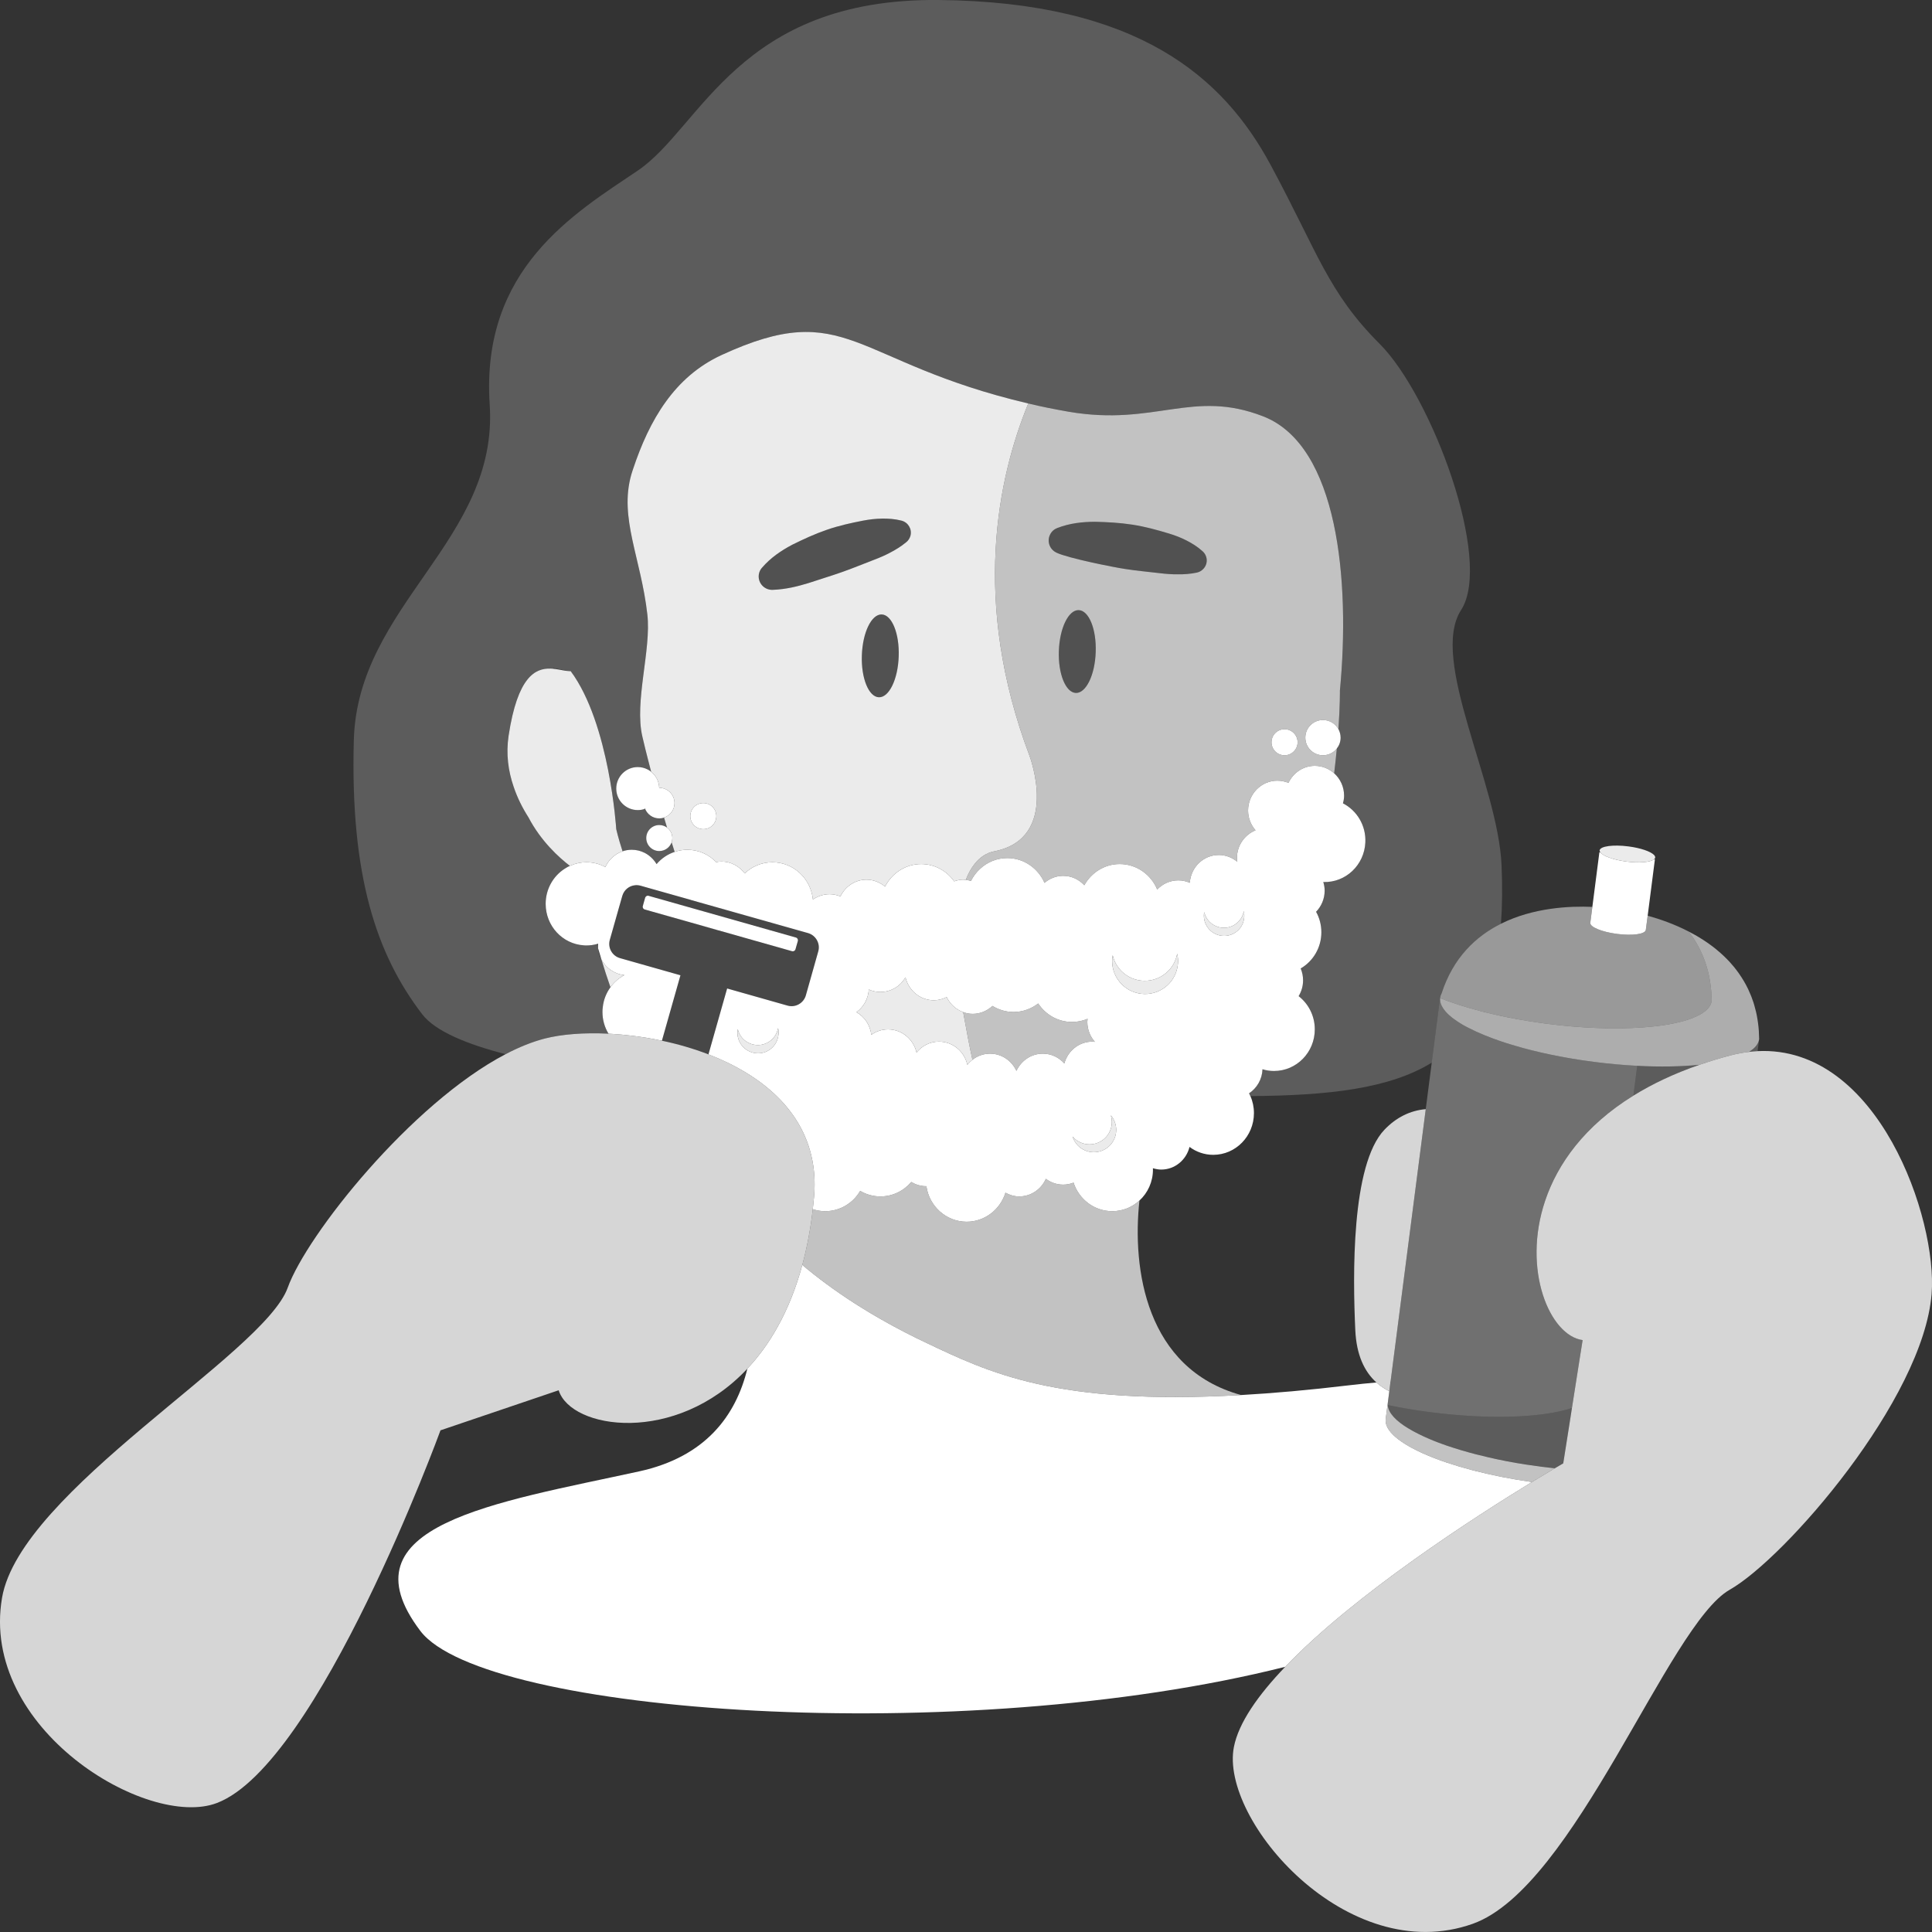 <svg viewBox="0 0 300 300" xmlns="http://www.w3.org/2000/svg"><rect x="0" y="0" width="300" height="300" fill="#333333" stroke="none"/><g fill="#fff"><path d="m 192.71 216.62 c -28.78 1.65 -39.2 -3.52 -49.03 -8.18 -8.32 -3.95 -14.53 -8.17 -19.1 -12.02 .71 -2.63 1.27 -5.51 1.63 -8.66 .61 .2 1.25 .31 1.93 .31 2.31 0 4.33 -1.26 5.43 -3.15 .92 .55 2 .86 3.14 .86 1.92 0 3.63 -.87 4.79 -2.24 .67 .39 1.44 .65 2.27 .65 .03 0 .05 -.01 .08 -.01 .43 3.12 3.07 5.53 6.25 5.53 2.82 0 5.21 -1.89 6.03 -4.51 .64 .36 1.36 .58 2.14 .58 1.85 0 3.42 -1.13 4.13 -2.73 .76 .56 1.68 .9 2.68 .9 .58 0 1.11 -.11 1.62 -.31 .84 2.58 3.21 4.43 6.01 4.43 1.63 0 3.1 -.62 4.22 -1.65 -1.15 10.58 .97 26.12 15.78 30.2 z" opacity=".7"/><path d="m 96.67 132.19 c -1.17 .4 -2.13 1.28 -2.66 2.41 -.01 .01 -.02 .02 -.02 .03 -.87 -.48 -1.87 -.74 -2.93 -.74 -.86 0 -1.67 .17 -2.42 .5 -.05 .01 -.1 .03 -.15 .06 -1.72 -1.32 -4.49 -3.83 -6.43 -7.53 -.92 -1.44 -1.73 -3.04 -2.3 -4.75 -.84 -2.43 -1.21 -5.11 -.78 -7.95 1.39 -9.12 4.12 -10.48 6.51 -10.4 h .02 c .13 0 .26 .01 .38 .02 .13 .01 .25 .03 .38 .05 .78 .1 1.5 .3 2.09 .32 .09 0 .18 .01 .26 .01 6.05 8.14 7.07 24.53 7.07 24.53 s .28 1.28 .98 3.44 z" opacity=".9"/><path d="m 196.17 64.66 c -11 -4.29 -16.76 1.56 -30.19 -.72 -2.22 -.39 -4.32 -.8 -6.31 -1.29 -4.73 11.53 -8.85 30.78 .2 54.73 0 0 4.84 12.78 -5.47 14.81 -1.23 .24 -2.24 .92 -3.06 1.96 -.54 .68 -1 1.51 -1.37 2.47 .27 .03 .54 .1 .8 .17 .36 -.72 .85 -1.37 1.44 -1.9 1.11 -1.03 2.59 -1.65 4.2 -1.65 2.58 0 4.79 1.59 5.78 3.85 .79 -.67 1.78 -1.09 2.89 -1.09 1.3 0 2.46 .56 3.29 1.46 1.09 -1.96 3.14 -3.29 5.49 -3.29 2.63 0 4.88 1.64 5.83 3.95 .83 -.87 1.99 -1.42 3.28 -1.42 .63 0 1.23 .14 1.78 .38 .16 -2.41 2.11 -4.32 4.51 -4.32 1.09 0 2.08 .41 2.87 1.06 -.03 -.19 -.06 -.38 -.06 -.58 0 -1.96 1.2 -3.63 2.89 -4.31 -.71 -.82 -1.16 -1.89 -1.16 -3.07 0 -2.56 2.04 -4.64 4.54 -4.64 .61 0 1.2 .13 1.73 .35 .73 -1.56 2.28 -2.65 4.09 -2.65 1.16 0 2.2 .44 3.01 1.16 .16 -1.37 .3 -2.65 .41 -3.84 -.5 .63 -1.28 1.04 -2.15 1.04 -1.52 0 -2.74 -1.23 -2.74 -2.74 s 1.22 -2.74 2.74 -2.74 c 1.03 0 1.93 .57 2.4 1.41 .26 -3.72 .23 -5.96 .23 -5.96 1.62 -17.06 -.27 -38.05 -11.89 -42.59 z m -26.03 36.6 c -.12 3.56 -1.5 6.39 -3.08 6.34 s -2.77 -2.97 -2.64 -6.52 c .12 -3.56 1.5 -6.39 3.08 -6.34 1.59 .05 2.77 2.97 2.64 6.52 z m 16.73 -12.94 c -.28 .31 -.64 .51 -1.02 .59 l -.04 .01 c -1.01 .21 -1.97 .27 -2.9 .26 -.94 .01 -1.86 -.06 -2.76 -.17 -1.8 -.22 -3.61 -.37 -5.38 -.65 -1.79 -.26 -8.91 -1.68 -10.72 -2.54 l -.03 -.02 c -1.04 -.5 -1.48 -1.74 -.97 -2.78 .23 -.49 .65 -.85 1.12 -1.03 1.94 -.75 3.91 -.96 5.85 -.97 1.95 .05 3.9 .15 5.82 .45 1.92 .29 3.8 .81 5.66 1.37 .93 .28 1.85 .63 2.73 1.08 s 1.73 .97 2.52 1.69 .85 1.93 .12 2.71 z m 12.59 28.96 c -1.12 0 -2.02 -.91 -2.02 -2.02 0 -1.12 .9 -2.03 2.02 -2.03 s 2.03 .91 2.03 2.03 c 0 1.11 -.91 2.02 -2.03 2.02 z" opacity=".7"/><path d="m 96.96 151.41 c -.86 .46 -1.6 1.1 -2.17 1.89 -.49 -1.4 -.96 -2.84 -1.4 -4.31 .7 1.33 2.02 2.27 3.57 2.42 z" opacity=".9"/><path d="m 159.87 117.38 c -9.05 -23.95 -4.93 -43.2 -.2 -54.73 -27.43 -6.45 -28.07 -16.54 -47.63 -7.52 -7.33 3.38 -11.21 10.11 -13.74 17.71 -.03 .08 -.06 .17 -.09 .27 -.07 .21 -.13 .41 -.19 .61 -1.9 6.73 1.51 12.93 2.5 21.69 .63 5.51 -2.05 13.52 -.77 18.98 .3 1.3 .62 2.59 .95 3.86 .13 .54 .27 1.07 .41 1.59 .74 .59 1.22 1.48 1.25 2.49 h .01 c 1.31 0 2.37 1.07 2.37 2.37 0 1.05 -.68 1.94 -1.63 2.25 .16 .52 .31 1.05 .47 1.56 .5 .37 .82 .95 .82 1.62 0 .23 -.04 .46 -.11 .66 .16 .51 .31 1 .47 1.49 .62 -.22 1.28 -.33 1.97 -.33 1.75 0 3.34 .73 4.48 1.92 .26 -.06 .54 -.09 .82 -.09 1.48 0 2.77 .73 3.61 1.84 1.13 -1.08 2.63 -1.73 4.3 -1.73 3.28 0 5.96 2.53 6.29 5.79 .74 -.52 1.63 -.83 2.58 -.83 .6 0 1.17 .13 1.69 .34 .74 -1.53 2.27 -2.6 4.05 -2.6 1.1 0 2.09 .43 2.88 1.08 1.05 -2.07 3.17 -3.5 5.61 -3.5 2.11 0 3.96 1.06 5.12 2.68 .44 -.15 .9 -.26 1.39 -.26 .14 0 .28 .01 .42 .03 .37 -.96 .83 -1.79 1.37 -2.47 .82 -1.04 1.83 -1.72 3.06 -1.96 10.31 -2.03 5.47 -14.81 5.47 -14.81 z m -50.66 11.37 c -1.12 0 -2.02 -.9 -2.02 -2.02 s .9 -2.03 2.02 -2.03 2.02 .91 2.02 2.03 -.9 2.02 -2.02 2.02 z m 30.34 -26.82 c -.12 3.56 -1.5 6.4 -3.08 6.34 -1.58 -.05 -2.77 -2.97 -2.64 -6.52 .12 -3.56 1.5 -6.39 3.08 -6.34 s 2.77 2.97 2.64 6.52 z m 1.83 -18.75 c -.11 .4 -.33 .74 -.63 .99 l -.03 .02 c -.8 .67 -1.62 1.16 -2.44 1.59 -.83 .45 -1.67 .81 -2.52 1.13 -1.7 .64 -3.36 1.35 -5.07 1.94 -1.69 .6 -3.43 1.11 -5.15 1.69 -1.74 .53 -3.51 .97 -5.52 1.05 h -.03 c -1.16 .05 -2.14 -.85 -2.18 -2 -.02 -.54 .17 -1.05 .51 -1.43 1.35 -1.57 2.99 -2.67 4.71 -3.58 1.74 -.86 3.51 -1.68 5.35 -2.31 1.83 -.64 3.74 -1.06 5.65 -1.43 .96 -.18 1.93 -.3 2.92 -.31 .99 -.02 2 .05 3.03 .31 1.04 .27 1.66 1.31 1.4 2.34 z" opacity=".9"/><path d="m 139.55 101.93 c -.12 3.56 -1.5 6.4 -3.08 6.34 -1.58 -.05 -2.77 -2.97 -2.64 -6.52 .12 -3.56 1.5 -6.39 3.08 -6.34 s 2.77 2.97 2.64 6.52 z" opacity=".15"/><path d="m 170.14 101.26 c -.12 3.56 -1.5 6.39 -3.08 6.34 s -2.77 -2.97 -2.64 -6.52 c .12 -3.56 1.5 -6.39 3.08 -6.34 1.59 .05 2.77 2.97 2.64 6.52 z" opacity=".15"/><path d="m 141.38 83.18 c -.11 .4 -.33 .74 -.63 .99 l -.03 .02 c -.8 .67 -1.62 1.16 -2.44 1.59 -.83 .45 -1.67 .81 -2.52 1.13 -1.7 .64 -3.36 1.35 -5.07 1.94 -1.69 .6 -3.43 1.11 -5.15 1.69 -1.74 .53 -3.51 .97 -5.52 1.05 h -.03 c -1.16 .05 -2.14 -.85 -2.18 -2 -.02 -.54 .17 -1.05 .51 -1.43 1.35 -1.57 2.99 -2.67 4.71 -3.58 1.74 -.86 3.51 -1.68 5.35 -2.31 1.83 -.64 3.74 -1.06 5.65 -1.43 .96 -.18 1.93 -.3 2.92 -.31 .99 -.02 2 .05 3.03 .31 1.04 .27 1.66 1.31 1.4 2.34 z" opacity=".15"/><path d="m 186.87 88.32 c -.28 .31 -.64 .51 -1.02 .59 l -.04 .01 c -1.01 .21 -1.97 .27 -2.9 .26 -.94 .01 -1.86 -.06 -2.76 -.17 -1.8 -.22 -3.61 -.37 -5.38 -.65 -1.79 -.26 -8.91 -1.68 -10.72 -2.54 l -.03 -.02 c -1.04 -.5 -1.48 -1.74 -.97 -2.78 .23 -.49 .65 -.85 1.12 -1.03 1.94 -.75 3.91 -.96 5.85 -.97 1.95 .05 3.9 .15 5.82 .45 1.92 .29 3.8 .81 5.66 1.37 .93 .28 1.85 .63 2.73 1.08 s 1.73 .97 2.52 1.69 .85 1.93 .12 2.71 z" opacity=".15"/><path d="m 212.01 130.8 c .12 -2.63 -1.32 -4.95 -3.48 -6.06 .11 -.38 .18 -.77 .18 -1.18 0 -1.39 -.6 -2.63 -1.54 -3.48 -.81 -.72 -1.85 -1.16 -3.01 -1.16 -1.81 0 -3.36 1.09 -4.09 2.65 -.53 -.22 -1.12 -.35 -1.73 -.35 -2.5 0 -4.54 2.08 -4.54 4.64 0 1.18 .45 2.25 1.16 3.07 -1.69 .68 -2.89 2.35 -2.89 4.31 0 .2 .03 .39 .06 .58 -.79 -.65 -1.78 -1.06 -2.87 -1.06 -2.4 0 -4.35 1.91 -4.51 4.32 -.55 -.24 -1.15 -.38 -1.78 -.38 -1.29 0 -2.45 .55 -3.28 1.42 -.95 -2.31 -3.2 -3.95 -5.83 -3.95 -2.35 0 -4.4 1.33 -5.49 3.29 -.83 -.9 -1.99 -1.46 -3.29 -1.46 -1.11 0 -2.1 .42 -2.89 1.09 -.99 -2.26 -3.2 -3.85 -5.78 -3.85 -1.61 0 -3.09 .62 -4.2 1.65 -.59 .53 -1.08 1.18 -1.44 1.9 -.26 -.07 -.53 -.14 -.8 -.17 -.14 -.02 -.28 -.03 -.42 -.03 -.49 0 -.95 .11 -1.39 .26 -1.16 -1.62 -3.01 -2.68 -5.12 -2.68 -2.44 0 -4.56 1.43 -5.61 3.5 -.79 -.65 -1.78 -1.08 -2.88 -1.08 -1.78 0 -3.31 1.07 -4.05 2.6 -.52 -.21 -1.09 -.34 -1.69 -.34 -.95 0 -1.84 .31 -2.58 .83 -.33 -3.26 -3.01 -5.79 -6.29 -5.79 -1.67 0 -3.17 .65 -4.3 1.73 -.84 -1.11 -2.13 -1.84 -3.61 -1.84 -.28 0 -.56 .03 -.82 .09 -1.14 -1.19 -2.73 -1.92 -4.48 -1.92 -.69 0 -1.35 .11 -1.97 .33 -1.1 .36 -2.07 1.03 -2.81 1.9 -.44 -.74 -1.07 -1.34 -1.83 -1.74 -.61 -.31 -1.29 -.49 -2.02 -.49 -.5 0 -.98 .08 -1.43 .24 -1.17 .4 -2.13 1.28 -2.66 2.41 -.01 .01 -.02 .02 -.02 .03 -.87 -.48 -1.87 -.74 -2.93 -.74 -.86 0 -1.67 .17 -2.42 .5 -.05 .01 -.1 .03 -.15 .06 -.27 .12 -.53 .26 -.78 .43 -1.79 1.13 -2.98 3.16 -2.98 5.47 0 3.43 2.61 6.23 5.91 6.44 .14 .02 .28 .02 .42 .02 .56 0 1.11 -.08 1.63 -.22 .06 -.01 .13 -.03 .19 -.05 -.01 .09 -.03 .18 -.03 .27 0 .15 .01 .29 .02 .44 v .01 c .17 .58 .34 1.16 .52 1.73 .7 1.33 2.02 2.27 3.57 2.42 -.86 .46 -1.6 1.1 -2.17 1.89 -.64 .88 -1.07 1.94 -1.19 3.09 -.04 .25 -.05 .5 -.05 .75 0 1.23 .34 2.39 .94 3.37 .26 .01 .53 .03 .8 .05 .82 .05 1.66 .13 2.51 .23 1.64 .18 3.31 .45 4.98 .81 l 2.88 -10.16 -9.38 -2.66 c -1.22 -.34 -1.94 -1.62 -1.59 -2.84 l 1.44 -5.08 .5 -1.75 c .26 -.92 1.06 -1.56 1.96 -1.65 .28 -.04 .58 -.01 .88 .07 l 1.12 .32 6.67 1.88 v .01 l 18.22 5.15 c 1.21 .35 1.93 1.63 1.58 2.84 l -1.93 6.84 c -.35 1.21 -1.62 1.93 -2.84 1.58 l -9.38 -2.66 -2.9 10.23 c 8.09 3.13 14.99 8.65 16.27 17.26 .23 1.54 .28 3.18 .12 4.92 -.06 .63 -.12 1.25 -.19 1.86 .61 .2 1.25 .31 1.93 .31 2.31 0 4.33 -1.26 5.43 -3.15 .92 .55 2 .86 3.14 .86 1.92 0 3.63 -.87 4.79 -2.24 .67 .39 1.44 .65 2.27 .65 .03 0 .05 -.01 .08 -.01 .43 3.12 3.07 5.53 6.25 5.53 2.82 0 5.21 -1.89 6.03 -4.51 .64 .36 1.36 .58 2.14 .58 1.85 0 3.42 -1.13 4.13 -2.73 .76 .56 1.68 .9 2.68 .9 .58 0 1.11 -.11 1.62 -.31 .84 2.58 3.21 4.43 6.01 4.43 1.63 0 3.1 -.62 4.22 -1.65 1.29 -1.18 2.1 -2.9 2.1 -4.81 0 -.07 -.01 -.15 -.01 -.21 .42 .12 .84 .21 1.29 .21 2.13 0 3.9 -1.5 4.4 -3.52 1.03 .77 2.3 1.23 3.68 1.23 3.49 0 6.32 -2.9 6.32 -6.47 0 -.95 -.19 -1.84 -.55 -2.65 -.07 -.15 -.14 -.29 -.21 -.43 1.22 -.81 2.03 -2.17 2.09 -3.74 .56 .18 1.17 .27 1.79 .27 3.5 0 6.33 -2.89 6.33 -6.46 0 -2.12 -.99 -3.98 -2.51 -5.16 .43 -.71 .69 -1.55 .69 -2.45 0 -.66 -.13 -1.28 -.37 -1.85 1.91 -1.11 3.21 -3.21 3.21 -5.62 0 -1.16 -.3 -2.25 -.82 -3.18 .82 -.85 1.33 -2.01 1.33 -3.29 0 -.46 -.08 -.91 -.21 -1.33 3.46 .12 6.37 -2.62 6.53 -6.16 z m -92.56 32.24 c -1.48 .96 -3.46 .54 -4.43 -.94 -.46 -.71 -.6 -1.54 -.46 -2.31 .08 .36 .22 .71 .43 1.03 .97 1.48 2.95 1.9 4.43 .94 .77 -.51 1.25 -1.28 1.4 -2.12 .29 1.27 -.22 2.64 -1.37 3.4 z m 45.82 2.09 c -.83 -.93 -2.01 -1.52 -3.34 -1.52 -1.82 0 -3.37 1.1 -4.1 2.67 -.73 -1.57 -2.28 -2.67 -4.1 -2.67 -1.03 0 -1.97 .36 -2.73 .95 -.29 .23 -.56 .49 -.79 .78 -.46 -2.06 -2.25 -3.6 -4.41 -3.6 -1.41 0 -2.66 .67 -3.48 1.7 -.47 -2.06 -2.27 -3.6 -4.43 -3.6 -.96 0 -1.86 .31 -2.59 .84 -.18 -1.52 -1.06 -2.8 -2.31 -3.51 1.1 -.79 1.83 -2.07 1.92 -3.52 .55 .25 1.16 .38 1.8 .38 1.67 0 3.11 -.9 3.89 -2.27 .49 2.04 2.27 3.56 4.4 3.56 .73 0 1.4 -.19 2 -.49 .52 1.08 1.44 1.93 2.56 2.33 .47 .18 .97 .27 1.5 .27 1.18 0 2.24 -.48 3.05 -1.23 .95 .59 2.08 .94 3.28 .94 1.43 0 2.76 -.5 3.82 -1.32 1.14 1.73 3.07 2.87 5.26 2.87 .85 0 1.67 -.18 2.41 -.49 -.01 .17 -.04 .32 -.04 .49 0 1.2 .45 2.26 1.17 3.09 -.13 -.01 -.25 -.04 -.38 -.04 -2.09 0 -3.82 1.44 -4.36 3.39 z m 7.61 12.01 c -.94 1.67 -3.05 2.27 -4.73 1.33 -.8 -.45 -1.35 -1.17 -1.6 -1.99 .25 .3 .56 .57 .93 .77 1.67 .94 3.79 .35 4.72 -1.32 .49 -.87 .56 -1.86 .29 -2.74 .92 1.07 1.12 2.65 .39 3.95 z m 7.72 -23.62 c -2.37 1.54 -5.54 .87 -7.08 -1.5 -.74 -1.13 -.97 -2.46 -.74 -3.69 .13 .57 .35 1.12 .69 1.64 1.54 2.37 4.72 3.04 7.08 1.5 1.24 -.8 2 -2.04 2.25 -3.38 .46 2.03 -.35 4.23 -2.2 5.43 z m 11.19 -8.7 c -1.45 .94 -3.4 .53 -4.34 -.92 -.46 -.7 -.6 -1.51 -.46 -2.27 .08 .35 .22 .69 .43 1.01 .94 1.45 2.89 1.87 4.34 .92 .76 -.49 1.23 -1.26 1.38 -2.08 .28 1.25 -.21 2.6 -1.35 3.34 z"/><path d="m 170.01 161.78 c -.13 -.01 -.25 -.04 -.38 -.04 -2.09 0 -3.82 1.44 -4.36 3.39 -.83 -.93 -2.01 -1.52 -3.34 -1.52 -1.82 0 -3.37 1.1 -4.1 2.67 -.73 -1.57 -2.28 -2.67 -4.1 -2.67 -1.03 0 -1.97 .36 -2.73 .95 -.46 -2.08 -.88 -4.3 -1.31 -6.7 -.05 -.23 -.09 -.47 -.13 -.7 .47 .18 .97 .27 1.5 .27 1.18 0 2.24 -.48 3.05 -1.23 .95 .59 2.08 .94 3.28 .94 1.43 0 2.76 -.5 3.82 -1.32 1.14 1.73 3.07 2.87 5.26 2.87 .85 0 1.67 -.18 2.41 -.49 -.01 .17 -.04 .32 -.04 .49 0 1.2 .45 2.26 1.17 3.09 z" opacity=".7"/><path d="m 151 164.56 c -.29 .23 -.56 .49 -.79 .78 -.46 -2.06 -2.25 -3.6 -4.41 -3.6 -1.41 0 -2.66 .67 -3.48 1.7 -.47 -2.06 -2.27 -3.6 -4.43 -3.6 -.96 0 -1.86 .31 -2.59 .84 -.18 -1.52 -1.06 -2.8 -2.31 -3.51 1.1 -.79 1.83 -2.07 1.92 -3.52 .55 .25 1.16 .38 1.8 .38 1.67 0 3.11 -.9 3.89 -2.27 .49 2.04 2.27 3.56 4.4 3.56 .73 0 1.4 -.19 2 -.49 .52 1.08 1.44 1.93 2.56 2.33 .04 .23 .08 .47 .13 .7 .43 2.4 .85 4.62 1.31 6.7 z" opacity=".9"/><path d="m 191.79 144.82 c -1.45 .94 -3.4 .53 -4.34 -.92 -.46 -.7 -.6 -1.51 -.46 -2.27 .08 .35 .22 .69 .43 1.01 .94 1.45 2.89 1.87 4.34 .92 .76 -.49 1.23 -1.26 1.38 -2.08 .28 1.25 -.21 2.6 -1.35 3.34 z" opacity=".9"/><path d="m 180.6 153.52 c -2.37 1.54 -5.54 .87 -7.08 -1.5 -.74 -1.13 -.97 -2.46 -.74 -3.69 .13 .57 .35 1.12 .69 1.64 1.54 2.37 4.72 3.04 7.08 1.5 1.24 -.8 2 -2.04 2.25 -3.38 .46 2.03 -.35 4.23 -2.2 5.43 z" opacity=".9"/><path d="m 119.45 163.04 c -1.48 .96 -3.46 .54 -4.43 -.94 -.46 -.71 -.6 -1.54 -.46 -2.31 .08 .36 .22 .71 .43 1.03 .97 1.48 2.95 1.9 4.43 .94 .77 -.51 1.25 -1.28 1.4 -2.12 .29 1.27 -.22 2.64 -1.37 3.4 z" opacity=".9"/><path d="m 172.88 177.14 c -.94 1.67 -3.05 2.27 -4.73 1.33 -.8 -.45 -1.35 -1.17 -1.6 -1.99 .25 .3 .56 .57 .93 .77 1.67 .94 3.79 .35 4.72 -1.32 .49 -.87 .56 -1.86 .29 -2.74 .92 1.07 1.12 2.65 .39 3.95 z" opacity=".9"/><path d="m 104.74 124.7 c 0 1.05 -.68 1.94 -1.63 2.25 -.23 .09 -.48 .13 -.74 .13 -1 0 -1.85 -.62 -2.2 -1.49 -.02 -.04 -.03 -.09 -.05 -.13 0 .05 0 .1 -.01 .15 -.34 .12 -.7 .18 -1.08 .18 -1.84 0 -3.34 -1.5 -3.34 -3.34 0 -1.85 1.5 -3.34 3.34 -3.34 .55 0 1.07 .13 1.53 .37 .2 .1 .38 .22 .55 .36 .74 .59 1.22 1.48 1.25 2.49 h .01 c 1.31 0 2.37 1.07 2.37 2.37 z"/><path d="m 111.23 126.73 c 0 1.12 -.9 2.02 -2.02 2.02 s -2.02 -.9 -2.02 -2.02 .9 -2.03 2.02 -2.03 2.02 .91 2.02 2.03 z"/><path d="m 201.49 115.26 c 0 1.11 -.91 2.02 -2.03 2.02 s -2.02 -.91 -2.02 -2.02 c 0 -1.12 .9 -2.03 2.02 -2.03 s 2.03 .91 2.03 2.03 z"/><path d="m 208.17 114.54 c 0 .64 -.22 1.22 -.59 1.69 v .01 c -.5 .63 -1.28 1.04 -2.15 1.04 -1.52 0 -2.74 -1.23 -2.74 -2.74 s 1.22 -2.74 2.74 -2.74 c 1.03 0 1.93 .57 2.4 1.41 .21 .4 .34 .85 .34 1.33 z"/><path d="m 104.4 130.13 c 0 .23 -.04 .46 -.11 .66 -.28 .79 -1.03 1.36 -1.92 1.36 -1.11 0 -2.02 -.9 -2.02 -2.02 s .91 -2.02 2.02 -2.02 c .45 0 .88 .15 1.21 .4 .5 .37 .82 .95 .82 1.62 z"/><path d="m 237.88 230.13 c -8.81 5.38 -27.53 17.41 -38.31 28.69 -50.27 12.65 -124.47 7.36 -134.29 -5.56 -12.51 -16.47 11.66 -19.91 33.99 -24.79 10.27 -2.25 14.99 -8.62 16.78 -15.94 v -.01 c 1.73 -1.83 3.33 -4 4.73 -6.55 1.52 -2.73 2.81 -5.9 3.8 -9.55 4.57 3.85 10.78 8.07 19.1 12.02 9.83 4.66 20.25 9.83 49.03 8.18 h .01 c 4.99 -.28 10.54 -.77 16.73 -1.51 1.49 -.18 2.91 -.32 4.28 -.44 .6 .54 1.27 .99 2 1.36 l -.23 1.78 -.33 2.53 c -.47 3.61 9.61 7.92 22.71 9.79 z"/><path d="m 125.48 144.89 l -18.22 -5.15 v -.01 l -6.67 -1.88 -1.12 -.32 c -.3 -.08 -.6 -.11 -.88 -.07 -.9 .09 -1.7 .73 -1.96 1.65 l -.5 1.75 -1.44 5.08 c -.35 1.22 .37 2.5 1.59 2.84 l 9.38 2.66 -2.88 10.16 c 2.44 .51 4.89 1.22 7.23 2.12 l 2.9 -10.23 9.38 2.66 c 1.22 .35 2.49 -.37 2.84 -1.58 l 1.93 -6.84 c .35 -1.21 -.37 -2.49 -1.58 -2.84 z m -1.59 1.22 l -.37 1.29 c -.06 .23 -.31 .37 -.54 .3 l -11.4 -3.23 -.05 -.01 -2.87 -.82 -7.43 -2.1 -.98 -.28 -.14 -.04 c -.23 -.06 -.36 -.3 -.29 -.53 l .06 -.22 v -.01 l .3 -1.06 c .07 -.23 .31 -.37 .54 -.3 l .05 .01 v .01 l 6.97 1.97 15.85 4.49 c .23 .06 .36 .3 .3 .53 z" opacity=".1"/><path d="m 123.89 146.11 l -.37 1.29 c -.06 .23 -.31 .37 -.54 .3 l -11.4 -3.23 -.05 -.01 -2.87 -.82 -7.43 -2.1 -.98 -.28 -.14 -.04 c -.23 -.06 -.36 -.3 -.29 -.53 l .06 -.22 v -.01 l .3 -1.06 c .07 -.23 .31 -.37 .54 -.3 l .05 .01 v .01 l 6.97 1.97 15.85 4.49 c .23 .06 .36 .3 .3 .53 z"/><path d="m 126.4 185.9 c -.06 .63 -.12 1.25 -.19 1.86 -.36 3.15 -.92 6.03 -1.63 8.66 -.99 3.65 -2.28 6.82 -3.8 9.55 -1.4 2.55 -3 4.72 -4.73 6.55 v .01 c -11.17 11.9 -27.39 9.44 -29.3 3.35 l -18.35 6.22 s -18.95 51.88 -34.72 57.87 c -10.78 4.11 -36.86 -11.54 -33.36 -31.88 2.86 -16.59 40.63 -37.8 44.35 -48.12 2.95 -8.21 19.17 -28.61 33.84 -36.28 2.08 -1.09 4.13 -1.92 6.11 -2.43 2.58 -.66 6.04 -.94 9.87 -.75 .26 .01 .53 .03 .8 .05 .82 .05 1.66 .13 2.51 .23 1.64 .18 3.31 .45 4.98 .81 2.44 .51 4.89 1.22 7.23 2.12 8.09 3.13 14.99 8.65 16.27 17.26 .23 1.54 .28 3.18 .12 4.92 z" opacity=".8"/><path d="m 221.39 172.23 l -5.46 42.27 h -.01 l -.19 1.53 c -.73 -.37 -1.4 -.82 -2 -1.36 -1.89 -1.7 -3.1 -4.3 -3.28 -8.1 -.39 -8.41 -.66 -25.68 4.51 -31.13 1.82 -1.92 4.02 -3.01 6.43 -3.21 z" opacity=".8"/><path d="m 241.42 228 c -.84 .5 -2.05 1.22 -3.54 2.13 -13.1 -1.87 -23.18 -6.18 -22.71 -9.79 l .33 -2.53 c -.15 1.17 .78 2.4 2.57 3.6 .03 .01 .06 .03 .08 .05 .2 .13 .41 .26 .64 .4 .44 .26 .93 .53 1.45 .79 .26 .13 .53 .26 .81 .39 .24 .11 .49 .22 .74 .33 s .51 .22 .78 .33 .54 .21 .82 .32 c .42 .16 .85 .31 1.3 .47 h .01 c 1.34 .46 2.8 .89 4.35 1.3 .67 .17 1.35 .34 2.05 .5 .03 0 .06 .01 .09 .02 1.81 .42 3.73 .79 5.73 1.1 .81 .12 1.64 .24 2.47 .35 .68 .09 1.36 .17 2.03 .24 z" opacity=".7"/><path d="m 254.23 165.5 l -.6 4.63 c -7.57 4.68 -11.77 10.58 -13.7 16.32 -3.62 10.75 .73 20.96 5.82 21.64 l -.5 3.16 -1.16 7.39 c -.59 .2 -1.25 .37 -1.97 .53 -4.73 1.03 -12 1.15 -20.03 .11 -2.29 -.29 -4.49 -.67 -6.57 -1.1 .06 1.05 .97 2.15 2.55 3.23 -1.79 -1.2 -2.72 -2.43 -2.57 -3.6 l .23 -1.78 .2 -1.53 5.46 -42.27 .93 -7.22 v -.01 l 1.3 -10.07 c -.06 .41 .03 .83 .24 1.24 .06 .12 .12 .23 .19 .34 .06 .09 .12 .18 .19 .27 .14 .18 .29 .37 .47 .55 .1 .1 .21 .21 .32 .31 .02 .01 .04 .03 .06 .05 h .01 c .25 .23 .53 .45 .85 .67 .32 .23 .68 .46 1.07 .7 .33 .19 .69 .39 1.07 .58 h .01 c 1.41 .73 3.11 1.43 5.04 2.08 .52 .18 1.06 .35 1.61 .51 3.67 1.12 8.04 2.05 12.77 2.66 2.31 .3 4.57 .5 6.71 .61 z" opacity=".3"/><path d="m 244.09 218.64 l -.34 2.19 -1.01 6.4 s -.47 .27 -1.32 .77 c -.67 -.07 -1.35 -.15 -2.03 -.24 -.83 -.11 -1.66 -.23 -2.47 -.35 -2 -.32 -3.92 -.69 -5.73 -1.1 -.03 -.01 -.06 -.02 -.09 -.02 -.7 -.16 -1.38 -.33 -2.05 -.5 -1.55 -.41 -3.01 -.84 -4.35 -1.3 h -.01 c -.45 -.16 -.88 -.31 -1.3 -.47 -.28 -.11 -.55 -.21 -.82 -.32 s -.53 -.22 -.78 -.33 -.5 -.22 -.74 -.33 c -.28 -.13 -.55 -.26 -.81 -.39 -.52 -.26 -1.01 -.53 -1.45 -.79 -.23 -.14 -.44 -.27 -.64 -.4 -.02 -.02 -.05 -.04 -.08 -.05 -1.58 -1.08 -2.49 -2.18 -2.55 -3.23 2.08 .43 4.28 .81 6.57 1.1 8.03 1.04 15.3 .92 20.03 -.11 .72 -.16 1.38 -.33 1.97 -.53 z" opacity=".2"/><path d="m 263.9 165.34 c -3.96 1.36 -7.36 2.99 -10.27 4.79 l .6 -4.63 c 3.59 .19 6.88 .12 9.67 -.16 z" opacity=".2"/><path d="m 273.16 161.34 l -.24 1.88 c -.44 .03 -.89 .06 -1.35 .12 .94 -.57 1.49 -1.24 1.59 -2 z" opacity=".2"/><path d="m 233.07 143.44 c -3.9 1.94 -7.42 5.26 -9.22 10.81 -.12 .22 -.2 .45 -.23 .68 l -1.3 10.07 v .01 c -6.55 4.03 -15.98 5.11 -28.16 5.19 -.07 -.15 -.14 -.29 -.21 -.43 1.22 -.81 2.03 -2.17 2.09 -3.74 .56 .18 1.17 .27 1.79 .27 3.5 0 6.33 -2.89 6.33 -6.46 0 -2.12 -.99 -3.98 -2.51 -5.16 .43 -.71 .69 -1.55 .69 -2.45 0 -.66 -.13 -1.28 -.37 -1.85 1.91 -1.11 3.21 -3.21 3.21 -5.62 0 -1.16 -.3 -2.25 -.82 -3.18 .82 -.85 1.33 -2.01 1.33 -3.29 0 -.46 -.08 -.91 -.21 -1.33 3.46 .12 6.37 -2.62 6.53 -6.16 .12 -2.63 -1.32 -4.95 -3.48 -6.06 .11 -.38 .18 -.77 .18 -1.18 0 -1.39 -.6 -2.63 -1.54 -3.48 .16 -1.37 .3 -2.65 .41 -3.84 v -.01 c .37 -.47 .59 -1.05 .59 -1.69 0 -.48 -.13 -.93 -.34 -1.33 .26 -3.72 .23 -5.96 .23 -5.96 1.62 -17.06 -.27 -38.05 -11.89 -42.59 -11 -4.29 -16.76 1.56 -30.19 -.72 -2.22 -.39 -4.32 -.8 -6.31 -1.29 -27.43 -6.45 -28.07 -16.54 -47.63 -7.52 -7.33 3.38 -11.21 10.11 -13.74 17.71 -.03 .08 -.06 .17 -.09 .27 -.07 .21 -.13 .41 -.19 .61 -1.9 6.73 1.51 12.93 2.5 21.69 .63 5.51 -2.05 13.52 -.77 18.98 .3 1.3 .62 2.59 .95 3.86 .13 .54 .27 1.07 .41 1.59 -.17 -.14 -.35 -.26 -.55 -.36 -.46 -.24 -.98 -.37 -1.53 -.37 -1.84 0 -3.34 1.49 -3.34 3.34 0 1.84 1.5 3.34 3.34 3.34 .38 0 .74 -.06 1.08 -.18 .02 0 .04 -.01 .06 -.02 .35 .87 1.2 1.49 2.2 1.49 .26 0 .51 -.04 .74 -.13 .16 .52 .31 1.05 .47 1.56 -.33 -.25 -.76 -.4 -1.21 -.4 -1.11 0 -2.02 .9 -2.02 2.02 s .91 2.02 2.02 2.02 c .89 0 1.64 -.57 1.92 -1.36 .16 .51 .31 1 .47 1.49 -1.1 .36 -2.07 1.03 -2.81 1.9 -.44 -.74 -1.07 -1.34 -1.83 -1.74 -.61 -.31 -1.29 -.49 -2.02 -.49 -.5 0 -.98 .08 -1.43 .24 -.7 -2.16 -.98 -3.44 -.98 -3.44 s -1.02 -16.39 -7.07 -24.53 c -.08 0 -.17 -.01 -.26 -.01 -.63 -.07 -1.39 -.34 -2.2 -.39 -.05 -.04 -.11 -.08 -.16 -.11 -.03 .03 -.05 .06 -.08 .09 -.13 -.01 -.27 0 -.41 .02 h -.02 c -2.39 -.08 -5.12 1.28 -6.51 10.4 -.43 2.84 -.06 5.52 .78 7.95 .57 1.71 1.38 3.31 2.3 4.75 1.94 3.7 4.71 6.21 6.43 7.53 -.27 .12 -.53 .26 -.78 .43 -1.79 1.13 -2.98 3.16 -2.98 5.47 0 3.43 2.61 6.23 5.91 6.44 .14 .02 .28 .02 .42 .02 .56 0 1.11 -.08 1.63 -.22 .05 .22 .11 .44 .18 .66 v .01 c .06 .62 .24 1.21 .52 1.73 .44 1.47 .91 2.91 1.4 4.31 -.64 .88 -1.07 1.94 -1.19 3.09 -.04 .25 -.05 .5 -.05 .75 0 1.23 .34 2.39 .94 3.37 -3.83 -.19 -7.29 .09 -9.87 .75 -1.98 .51 -4.03 1.34 -6.11 2.43 -5.81 -1.49 -10.9 -3.51 -12.96 -6.21 -7.09 -9.27 -11.18 -21.45 -10.61 -42.53 .56 -21.08 22.5 -31.05 21.1 -52.13 -1.41 -21.09 13.16 -29.7 22.99 -36.33 9.82 -6.62 15.63 -26.78 46.7 -26.49 s 44.26 12.04 51.56 25.59 c 7.31 13.55 8.88 19.75 16.94 27.8 8.05 8.04 17.63 33.65 12.65 41.33 s 5.74 26.97 6.28 39.64 c .14 3.32 .11 6.34 -.09 9.08 z" opacity=".2"/><path d="m 265.79 155.41 c -.25 1.93 -3.43 3.28 -8.34 3.9 -.77 .09 -1.59 .17 -2.45 .23 -4.22 .3 -9.36 .13 -14.86 -.58 -3.75 -.49 -7.28 -1.18 -10.41 -2 -2.26 -.6 -4.32 -1.26 -6.1 -1.96 -.04 .38 .04 .77 .23 1.17 -.21 -.41 -.3 -.83 -.24 -1.24 .03 -.23 .11 -.46 .23 -.68 1.8 -5.55 5.32 -8.87 9.22 -10.81 5.03 -2.52 10.7 -2.77 14.19 -2.62 l -.28 2.16 -.04 .31 c -.09 .65 1.78 1.42 4.16 1.73 s 4.37 .03 4.46 -.62 l .04 -.3 .25 -1.91 c 1.91 .53 4.15 1.31 6.37 2.46 2.11 2.74 3.52 6.25 3.57 10.76 z" opacity=".5"/><path d="m 273.16 161.34 c -.1 .76 -.65 1.43 -1.59 2 l -.01 .01 c -.41 .04 -.83 .1 -1.25 .18 -.57 .1 -1.15 .23 -1.74 .39 -1.64 .43 -3.19 .91 -4.67 1.42 -2.79 .28 -6.08 .35 -9.67 .16 -2.14 -.11 -4.4 -.31 -6.71 -.61 -4.73 -.61 -9.1 -1.54 -12.77 -2.66 -.55 -.16 -1.09 -.33 -1.61 -.51 -1.93 -.65 -3.63 -1.35 -5.04 -2.08 h -.01 c -.38 -.19 -.74 -.39 -1.07 -.58 -.39 -.24 -.75 -.47 -1.07 -.7 -.32 -.22 -.6 -.44 -.85 -.67 h -.01 c -.02 -.02 -.04 -.04 -.06 -.05 -.11 -.1 -.22 -.21 -.32 -.31 -.18 -.18 -.33 -.37 -.47 -.55 -.07 -.09 -.13 -.18 -.19 -.27 -.07 -.11 -.13 -.22 -.19 -.34 -.19 -.4 -.27 -.79 -.23 -1.17 1.78 .7 3.84 1.36 6.1 1.96 3.13 .82 6.66 1.51 10.41 2 5.5 .71 10.64 .88 14.86 .58 .86 -.06 1.68 -.14 2.45 -.23 4.91 -.62 8.09 -1.97 8.34 -3.9 -.05 -4.51 -1.46 -8.02 -3.57 -10.76 .39 .2 .78 .41 1.17 .63 .27 .16 .53 .32 .8 .49 .77 .48 1.52 1.01 2.24 1.59 .25 .2 .5 .41 .74 .63 .31 .27 .61 .56 .9 .85 .3 .29 .58 .6 .85 .92 .23 .25 .44 .51 .64 .78 .02 .02 .03 .03 .04 .05 .11 .13 .21 .27 .31 .41 .06 .08 .12 .17 .18 .26 .12 .17 .24 .34 .34 .51 .13 .19 .25 .38 .36 .58 .11 .18 .22 .37 .32 .57 .24 .44 .46 .9 .65 1.38 .07 .15 .13 .3 .19 .45 .11 .29 .22 .58 .32 .89 .05 .14 .09 .28 .13 .43 .2 .68 .37 1.39 .49 2.13 .04 .25 .08 .5 .11 .75 .1 .76 .15 1.56 .16 2.39 z" opacity=".6"/><path d="m 256.97 133.46 l -1.12 8.73 -.25 1.91 -.04 .3 c -.09 .65 -2.08 .93 -4.46 .62 s -4.25 -1.08 -4.16 -1.73 l .04 -.31 .28 -2.16 1.09 -8.47 .16 .02 c .44 .57 2.06 1.15 4.04 1.41 2.01 .26 3.73 .1 4.28 -.34 z"/><path d="m 257.01 133.16 l -.01 .09 c -.03 .07 -.09 .13 -.17 .19 -.55 .44 -2.27 .6 -4.28 .34 -1.98 -.26 -3.6 -.84 -4.04 -1.41 -.08 -.1 -.12 -.19 -.12 -.29 v -.04 c .09 -.64 2.09 -.92 4.47 -.61 1.88 .24 3.44 .78 3.97 1.32 .03 .03 .06 .06 .08 .09 .08 .11 .12 .22 .1 .32 z" opacity=".9"/><path d="m 272.92 163.22 c -.44 .03 -.89 .06 -1.35 .12 l -.01 .01 c -.41 .04 -.83 .1 -1.25 .18 -.57 .1 -1.15 .23 -1.74 .39 -1.64 .43 -3.19 .91 -4.67 1.42 -3.96 1.36 -7.36 2.99 -10.27 4.79 -7.57 4.68 -11.77 10.58 -13.7 16.32 -3.62 10.75 .73 20.96 5.82 21.64 l -.5 3.16 -1.16 7.39 -.34 2.19 -1.01 6.4 s -.47 .27 -1.32 .77 c -.84 .5 -2.05 1.22 -3.54 2.13 -8.81 5.38 -27.53 17.41 -38.31 28.69 -4.23 4.41 -7.24 8.71 -7.97 12.45 -2.22 11.32 17.63 34.36 37.08 27.46 15.86 -5.63 30.35 -46.45 39.9 -51.87 8.65 -4.91 30.05 -29.57 31.36 -45.94 .93 -11.61 -8.28 -38.62 -27.02 -37.7 z" opacity=".8"/></g></svg>